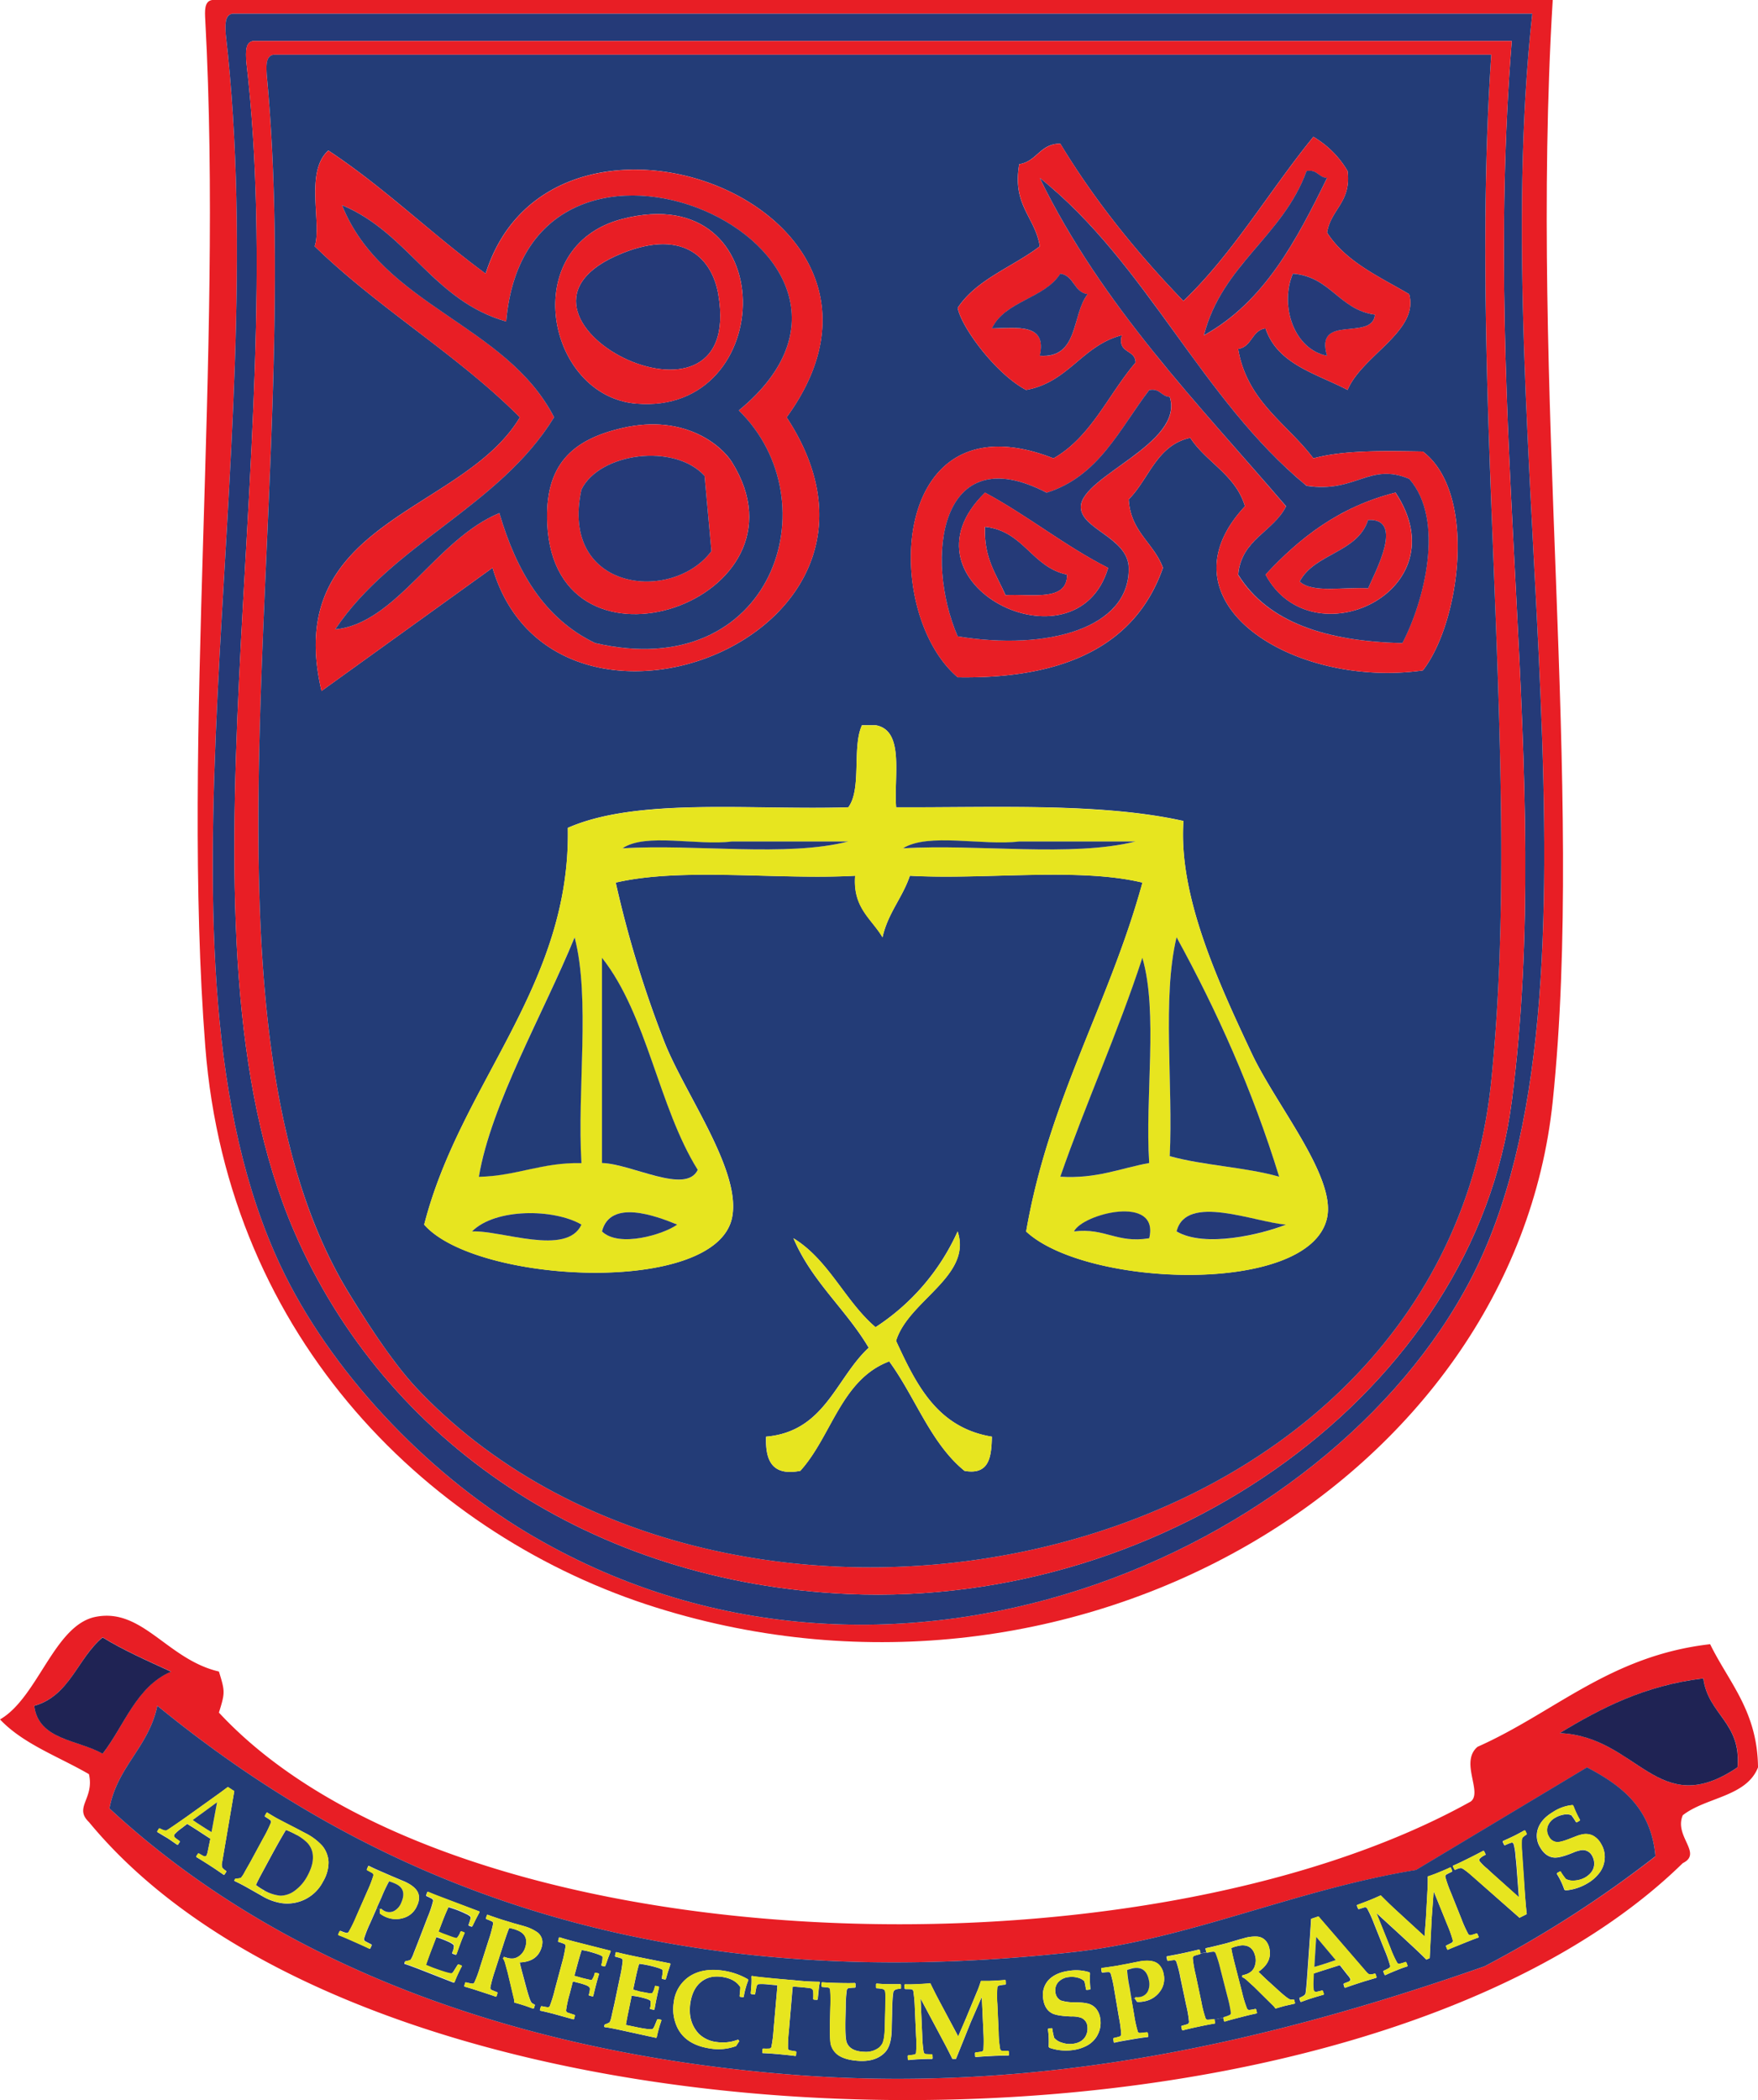 <svg id="Layer_1" data-name="Layer 1" xmlns="http://www.w3.org/2000/svg" viewBox="0 0 722.81 863.37"><defs><style>.cls-1{fill:#e81e25;}.cls-2{fill:#1f2354;}.cls-3{fill:#233c77;}.cls-4{fill:#e7e51f;}.cls-5{fill:#253a78;}</style></defs><title>mordenate_logo_EPS_wapen_kleur</title><path class="cls-1" d="M718.72,679.77c7.69,15.75,19.43,27.45,19.69,50.63-4.76,12.15-21.49,12.26-30.94,19.69-3.71,8.7,8.33,15.6,0,19.69C569.73,904.54,173.47,900,52.16,752.89c-6.34-6.07,2.32-9.6,0-19.69-12.45-7.24-27-12.37-36.56-22.5,15.6-9,22.31-38.89,39.38-42.19,19.24-3.75,29.4,17.55,50.62,22.5,2.55,8.25,2.55,8.66,0,16.88,97.05,104.51,378.23,112.58,514.69,36.56,5-3.79-4.61-16.27,2.81-22.5C654.89,707.82,677.51,684.49,718.72,679.77ZM730,730.39c1.65-18.49-12.11-21.6-14.06-36.56-24.26,2.93-42.11,12.26-59.06,22.5C689.13,717.68,697.12,752.67,730,730.39ZM696.22,767c-1.69-19.87-14-29.14-28.12-36.56l-70.31,42.19C548,780.72,504.63,801,457.16,806.33,285,825.53,169,777.6,80.28,705.08c-3.56,17.1-16.42,24.83-19.69,42.19C130,811.65,228.93,848.55,344.66,857,445.91,864.3,538,843,625.91,812.22A464.64,464.64,0,0,0,696.22,767ZM85.91,691c-9.64-4.42-19.39-8.7-28.12-14.06C47.51,685.43,44.36,701,29.66,705.08c1.8,14.14,18,13.88,28.13,19.69C66.78,713.14,71.54,697.28,85.91,691Z" transform="translate(-15.59 -3.83)"/><path class="cls-2" d="M715.91,693.83c2,15,15.71,18.08,14.06,36.56-32.85,22.28-40.84-12.71-73.12-14.06C673.79,706.09,691.64,696.75,715.91,693.83Z" transform="translate(-15.59 -3.83)"/><path class="cls-3" d="M668.09,730.39c14.14,7.43,26.44,16.69,28.13,36.56a464.64,464.64,0,0,1-70.31,45.26C538,843,445.91,864.3,344.66,857,228.93,848.55,130,811.65,60.59,747.27c3.26-17.36,16.12-25.09,19.69-42.19C169,777.6,285,825.53,457.16,806.33,504.63,801,548,780.72,597.78,772.58Zm7.24,38a10.29,10.29,0,0,0-1.46-6.56,8.17,8.17,0,0,0-3.41-3.37,6.73,6.73,0,0,0-4.16-.52,15.45,15.45,0,0,0-2.4.67l-2.44.94c-2.78,1.13-4.61,1.61-5.59,1.58a4,4,0,0,1-3.45-2.25,5,5,0,0,1-.56-4.09,6.66,6.66,0,0,1,3.23-3.71,10.27,10.27,0,0,1,3.64-1.27,5.13,5.13,0,0,1,2.93.3,26.3,26.3,0,0,1,1.91,2.85l.3.08,1.2-.71.11-.3a38.91,38.91,0,0,1-2.66-5.7l-.37-.41a17.41,17.41,0,0,0-8,2.81c-3.3,1.95-5.36,4.24-6.26,7a9,9,0,0,0,1,7.69c1.46,2.51,3.34,3.86,5.66,4.09,1.5.15,4.09-.49,7.76-2a13.86,13.86,0,0,1,3.75-1.09,4.35,4.35,0,0,1,4.09,2.29,6.68,6.68,0,0,1,.9,3.19c0,2.32-1.16,4.2-3.64,5.74a10.32,10.32,0,0,1-4.39,1.31,6.29,6.29,0,0,1-3.64-.64,25.6,25.6,0,0,1-1.91-2.66l-.23-.45-.3,0-1.2.68-.08.3a30.51,30.51,0,0,1,3.11,6.52l.49.3a20.84,20.84,0,0,0,8.85-2.81,16.52,16.52,0,0,0,4.95-4.24A10.57,10.57,0,0,0,675.33,768.38Zm-35,23.85,3-1.5c-.34-2.59-.71-7.28-1.2-13.91l-.53-7.73-.26-4a34.56,34.56,0,0,1-.11-4.54,2.6,2.6,0,0,1,.38-1.31,8.59,8.59,0,0,1,1.58-1.2l.11-.23-.64-1.39-.34-.11c-1.61.9-3,1.65-4.12,2.21-1.61.79-3.19,1.5-4.69,2.18l-.11.3.64,1.35.3.08a20.08,20.08,0,0,1,2.74-1.09.81.81,0,0,1,.82.56,23.15,23.15,0,0,1,.79,5c.23,1.95.34,3.23.38,3.75l1,13.16-11.06-9.9L627,772a19.1,19.1,0,0,1-3.11-3.11.73.73,0,0,1,0-.79,6.21,6.21,0,0,1,2.44-1.69l.08-.3-.64-1.31-.3-.11c-2.14,1.13-4.5,2.36-7.12,3.64q-3.15,1.57-5.29,2.48l-.08.34.64,1.27.3.11c1.31-.6,2.18-.86,2.63-.68s1.88,1.09,3.94,2.89Zm-16.76,7.88-.56-1.31-.3-.15a21.31,21.31,0,0,1-2.44.75,1,1,0,0,1-1-.49,49.91,49.91,0,0,1-2.81-6.23l-4.31-10.76a48.8,48.8,0,0,1-2.29-6.45,1,1,0,0,1,.41-1c.19-.11.94-.53,2.29-1.16l.15-.26-.56-1.39-.3-.11q-2.08,1-6.07,2.59c-.53.19-1.58.6-3.15,1.13,0,1.69,0,3.23-.07,4.65l-.68,12.38-.6,7.57-11.93-10.95-2.44-2.29c-1.57-1.54-2.77-2.74-3.64-3.6-1.24.56-2.66,1.2-4.31,1.88-2.18.86-4,1.54-5.4,2.06l-.15.23.56,1.39.3.11c1.39-.45,2.21-.71,2.44-.75a1,1,0,0,1,1,.49,49.91,49.91,0,0,1,2.81,6.23l4.31,10.76a50.82,50.82,0,0,1,2.29,6.45.93.93,0,0,1-.41,1,17.29,17.29,0,0,1-2.29,1.16l-.11.3.56,1.39.26.11c1.54-.71,3.11-1.39,4.65-2a46.08,46.08,0,0,1,4.42-1.61l.11-.26-.53-1.43-.3-.15a16.2,16.2,0,0,1-2.48.75.91.91,0,0,1-1-.45,44.47,44.47,0,0,1-2.81-6.22l-5.7-14.18,9.82,9,5.29,4.91c2.25,2.1,4.05,3.83,5.44,5.25l1.35-.6.49-9.64c.19-3.86.3-6.15.34-6.79l.82-11.1L610.61,795a49,49,0,0,1,2.29,6.41,1,1,0,0,1-.41,1.09c-.15.07-.94.49-2.29,1.13l-.11.26.56,1.39.22.11c1.28-.6,3.34-1.46,6.26-2.59s5-2,6.3-2.44Zm-42,16.54-.45-1.31-.26-.19a6.17,6.17,0,0,1-2.06.38c-.37,0-1-.45-1.69-1.31l-19.46-22.54-3,1c-.15,2.4-.26,4.16-.34,5.36l-1.09,15.45c-.41,6-.71,9.3-.9,9.9s-.94,1.13-2.36,1.69l-.15.3.41,1.35.3.11c2.21-.82,3.64-1.31,4.2-1.46.75-.26,2.4-.75,5-1.5l.15-.26-.45-1.35-.26-.15c-1.09.3-1.8.45-2.21.53-.67.11-1.09-.08-1.27-.64a17.45,17.45,0,0,1-.11-4l.11-2.85q3.21-1.07,4.84-1.57c2-.64,4-1.27,5.93-1.87l3.07,3.94a7.27,7.27,0,0,1,1.24,1.73c.15.52-.15.9-.9,1.2l-1.8.68-.11.3.41,1.31.26.15c2.18-.79,4.54-1.57,7.13-2.4.64-.23,2.51-.75,5.63-1.69Zm-33.56,10.65-.34-1.35-.3-.19a2.08,2.08,0,0,1-1.43,0c-.75-.26-2.47-1.61-5.17-4.09l-4.58-4.16c-1.09-1.05-2.17-2.06-3.19-3.08,3.94-2.74,5.4-6,4.43-9.9a7.25,7.25,0,0,0-1.05-2.36,5.13,5.13,0,0,0-3.86-2.21,15.53,15.53,0,0,0-5.59.71l-2,.54-2.77.81c-1.09.34-2.48.75-4.2,1.16-3,.75-5.18,1.27-6.6,1.54l-.15.26.38,1.46-2.44.41-.34-1.46-.26-.11c-1.35.34-3.53.86-6.56,1.5s-5.25,1-6.64,1.31l-.19.19.34,1.46.26.23a24.07,24.07,0,0,1,2.55-.37,1,1,0,0,1,.9.67,44.49,44.49,0,0,1,1.69,6.6l2.4,11.33a46.73,46.73,0,0,1,1.16,6.79,1.12,1.12,0,0,1-.56.94c-.22.08-1.05.34-2.47.71l-.19.26.34,1.43.23.19c1.42-.37,3.6-.9,6.6-1.54s5.21-1.05,6.64-1.27l.15-.26-.3-1.39,3.6-.75.38,1.46.26.15q2-.68,6.53-1.8c3-.79,5.14-1.27,6.6-1.57l.11-.26-.34-1.42-.3-.19a15.75,15.75,0,0,1-2.55.45,1,1,0,0,1-.9-.6,47.37,47.37,0,0,1-2-6.53l-2.85-11.1c-.86-3.37-1.42-5.78-1.61-7.2a10.35,10.35,0,0,1,2-.71c.56-.14,1.09-.25,1.56-.33a7.08,7.08,0,0,1,2.3,0c2,.41,3.34,1.76,3.94,4.16a6.51,6.51,0,0,1,0,3.79,5.18,5.18,0,0,1-1.46,2.59,6.89,6.89,0,0,1-3.11,1.5l-.71.23,0,.71a6.34,6.34,0,0,1,1.58,1l3.3,3,7.54,7.46a6.37,6.37,0,0,1,1.24,1.46c1.58-.49,2.7-.79,3.41-1,.49-.11,1.73-.41,3.68-.83a6.17,6.17,0,0,1,.82-.19Zm-55.84-4.35a8.63,8.63,0,0,0,1.84-7.5,7.41,7.41,0,0,0-1.57-3.56c-1.5-1.84-4.28-2.4-8.21-1.73-.34.08-1.65.3-3.94.79s-4,.71-5.21,1c-3,.45-5.14.79-6.56.94l-.19.3.22,1.39.26.22a17.06,17.06,0,0,1,2.59-.22.92.92,0,0,1,.86.67,49.38,49.38,0,0,1,1.46,6.67l1.95,11.44a52.48,52.48,0,0,1,.9,6.75,1,1,0,0,1-.6.94,23.34,23.34,0,0,1-2.47.64l-.19.3.22,1.5.26.11c1.31-.34,3.53-.75,6.64-1.27,2.77-.49,5.14-.86,7.13-1.05l.19-.3-.26-1.43-.26-.22c-1.87.22-2.89.3-3,.3a.85.85,0,0,1-.86-.67,48,48,0,0,1-1.46-6.68l-1.16-6.67,1.28-.23a9.46,9.46,0,0,1,1.05,1.42,9,9,0,0,0,2.66-.15A10.24,10.24,0,0,0,492.22,822.94Zm-25.46,17.7A10.39,10.39,0,0,0,468,834a8.3,8.3,0,0,0-1.8-4.46,6.54,6.54,0,0,0-3.64-2.1,15.92,15.92,0,0,0-2.44-.34c-1.42-.08-2.29-.11-2.62-.11a18.34,18.34,0,0,1-5.74-.75,4.25,4.25,0,0,1-2.25-3.49,5,5,0,0,1,1.13-4,6.72,6.72,0,0,1,4.42-2.14,9.47,9.47,0,0,1,3.83.3,5.63,5.63,0,0,1,2.55,1.42,24.63,24.63,0,0,1,.64,3.38l.26.19,1.39-.15.19-.23a41.55,41.55,0,0,1-.15-6.34l-.23-.52a18.15,18.15,0,0,0-8.44-.6c-3.79.49-6.6,1.84-8.51,3.9a9.17,9.17,0,0,0-2.1,7.5c.38,2.89,1.54,4.88,3.56,6,1.35.75,4,1.2,7.95,1.35a11.85,11.85,0,0,1,3.83.45,4.13,4.13,0,0,1,2.85,3.71,6.47,6.47,0,0,1-.45,3.34c-.86,2.1-2.74,3.41-5.59,3.75a9.9,9.9,0,0,1-4.54-.52,6.23,6.23,0,0,1-3.11-2c-.34-1.35-.56-2.44-.68-3.22l-.07-.53-.22-.19-1.39.19-.19.23a33.62,33.62,0,0,1,.3,7.2l.3.45a20.72,20.72,0,0,0,9.26,1,16.93,16.93,0,0,0,6.19-1.87A10.78,10.78,0,0,0,466.76,840.64Zm-36.3,8-.07-1.46-.23-.23c-1.5,0-2.32,0-2.55,0a1,1,0,0,1-.79-.82,43.55,43.55,0,0,1-.6-6.79l-.52-11.62a44.61,44.61,0,0,1,0-6.83.84.84,0,0,1,.71-.79,11.43,11.43,0,0,1,2.55-.34l.22-.26-.07-1.5-.23-.19c-1.54.15-3.71.3-6.6.41-.56,0-1.69,0-3.34,0-.52,1.58-1,3.08-1.61,4.39L412.57,834l-3,7-7.65-14.29-1.54-2.93c-1-2-1.76-3.52-2.29-4.61-1.31.15-2.89.26-4.65.34-2.32.11-4.27.19-5.77.11l-.23.22.08,1.5.22.23c1.5,0,2.36,0,2.59.08a1,1,0,0,1,.79.79,57.1,57.1,0,0,1,.6,6.79l.52,11.59a48.11,48.11,0,0,1,0,6.82.92.92,0,0,1-.68.86c-.22,0-1.09.19-2.59.34l-.19.23.07,1.5.23.19c1.69-.19,3.38-.3,5.06-.37,1.43-.08,3-.11,4.69-.11l.22-.19-.07-1.5-.22-.19q-2.25-.06-2.59-.11a1.07,1.07,0,0,1-.79-.75,51.24,51.24,0,0,1-.6-6.83l-.68-15.23,6.26,11.74,3.38,6.34c1.46,2.74,2.59,5,3.41,6.71l1.5,0,3.6-8.92c1.46-3.67,2.32-5.77,2.55-6.34l4.46-10.24.68,14.81a57.82,57.82,0,0,1,0,6.83,1,1,0,0,1-.71.86,21.73,21.73,0,0,1-2.59.34l-.19.26.08,1.46.19.19q2.08-.22,6.75-.45c3.07-.15,5.32-.19,6.79-.19ZM386,821.25l0-1.5-.23-.23c-2.89,0-4.8,0-5.81,0q-2-.06-3.94-.23l-.22.23,0,1.46.23.26a11.79,11.79,0,0,1,2.66.34,1.36,1.36,0,0,1,.79.71,11.61,11.61,0,0,1,.19,2.59c0,1.39,0,4-.15,7.91l-.11,4.5a28.63,28.63,0,0,1-.26,3.64,11.74,11.74,0,0,1-.67,2.85,6.29,6.29,0,0,1-1.46,1.84,8.85,8.85,0,0,1-6,1.73c-3.9-.11-6.34-1.39-7.28-3.86-.49-1.27-.64-4.65-.52-10.2l.11-4.5a46.82,46.82,0,0,1,.45-6.83,1,1,0,0,1,.75-.79,21.08,21.08,0,0,1,2.59-.19l.23-.19,0-1.5-.22-.23q-2,.11-6.75,0c-3.07-.07-5.36-.19-6.75-.3l-.23.23,0,1.46.22.23c1.5.11,2.32.26,2.55.26a1,1,0,0,1,.75.86,53.76,53.76,0,0,1,.11,6.79l-.15,5.7c-.11,5.4,0,8.7.3,10a7.77,7.77,0,0,0,3.45,4.69c2.14,1.31,5.14,2,9,2.14q6.3.11,9.79-3.49c1.76-1.8,2.7-4.91,2.81-9.26l.15-6.75c0-2.4.11-4.24.19-5.51a30,30,0,0,1,.34-3.34c.23-.86,1.24-1.35,3-1.31Zm-33.34-2.48-.19-.23A93.92,93.92,0,0,1,343,818l-8.85-.75c-5.4-.52-8.55-.86-9.41-1.09l-.19.19a31.78,31.78,0,0,1,0,3.3l-.3,3.75.23.22,1.39.19.22-.26c.11-.79.26-1.61.41-2.36a5.37,5.37,0,0,1,.45-1.39,2.25,2.25,0,0,1,.53-.26,24.58,24.58,0,0,1,4.57.19l3.15.26c0,.45-.15,2.48-.49,6.07l-1.09,12.45a53.87,53.87,0,0,1-.86,6.75.88.88,0,0,1-.82.75,25.71,25.71,0,0,1-2.59,0l-.23.19-.15,1.46.19.23q2.08.06,6.75.45c3.07.3,5.29.52,6.75.75l.22-.23.11-1.46-.19-.23c-1.46-.23-2.32-.37-2.55-.45a.89.89,0,0,1-.68-.86,56.86,56.86,0,0,1,.34-6.83L341,826.58q.45-5.34.56-6.07l3,.23c2.44.22,3.79.38,4.09.45a1.49,1.49,0,0,1,1.31,1.16,24,24,0,0,1,0,3.3l.23.23,1.39.11.23-.23.38-3.64A23.84,23.84,0,0,1,352.68,818.78Zm-29.4-.94-.22-.34A28.37,28.37,0,0,0,312.93,814c-5.59-.83-10.24,0-13.87,2.36A14.74,14.74,0,0,0,292.61,827a17.43,17.43,0,0,0,.71,8.48c1.95,5.85,6.71,9.38,14.29,10.5a21,21,0,0,0,10.61-1l1.35-2.06-.49-.6a17.56,17.56,0,0,1-8.81,1A12.57,12.57,0,0,1,303,840c-3.15-3.34-4.31-7.58-3.56-12.75.6-3.79,2-6.71,4.39-8.62s5.25-2.62,8.78-2.06,5.89,1.88,7.39,4.2c0,.71-.11,1.91-.3,3.68l.15.26,1.31.23.22-.19A34.72,34.72,0,0,1,323.28,817.84Zm-32-6.6-.23-.26c-7.57-1.5-12.68-2.51-15.37-3.08-3-.64-5.25-1.16-6.68-1.54l-.26.19-.3,1.43.15.26c1.46.38,2.29.64,2.47.71a1,1,0,0,1,.56,1,52.1,52.1,0,0,1-1.12,6.71l-2.29,10.91-1.09,4.8a12.66,12.66,0,0,1-.82,2.81,6.55,6.55,0,0,1-2,.9l-.15.23-.15.6.19.3c1.09.11,2.93.45,5.55,1l15.6,3.41.26-.19a53.22,53.22,0,0,1,1.95-7l-.19-.26-1.31-.26-.26.19-1.05,2.55a4,4,0,0,1-.71,1.2c-.07.11-.19.15-.37.19-1,.15-3.6-.19-7.8-1.12l-2.93-.6c.3-1.8.64-3.64,1.05-5.51l1.35-6.52c.94.15,1.91.26,3,.49s1.91.45,2.77.71c1.13.34,1.8.68,2,1.05a7.3,7.3,0,0,1-.26,3l.15.26,1.46.3.26-.15c.3-1.73.6-3.34.9-4.76s.6-2.81,1-4.39l-.19-.26-1.31-.3-.26.19a6.87,6.87,0,0,1-1.05,2.78c-.23.19-1,.15-2.32-.11l-2.81-.52c-.71-.23-1.61-.45-2.74-.75l.94-4.46c.56-2.62,1.09-4.73,1.54-6.19,1.31.15,2.59.38,3.82.64,1.05.23,2.25.53,3.6.94s2.1.75,2.21,1,0,1.43-.34,3.41l.15.23,1.27.26.26-.19.56-1.95c.15-.52.34-1.16.6-1.91ZM266.69,806l-.19-.22c-7.61-1.91-12.41-3.15-14.32-3.64-3-.79-5.21-1.42-6.53-1.87l-.26.15-.37,1.5.15.23a23.62,23.62,0,0,1,2.44.86.93.93,0,0,1,.49,1,50.78,50.78,0,0,1-1.43,6.71l-3,11.18a51.4,51.4,0,0,1-2,6.52.85.85,0,0,1-.9.6,22.46,22.46,0,0,1-2.55-.45l-.26.19-.41,1.43.19.26c2.17.45,3.86.9,5.1,1.2l8.51,2.36.26-.15.38-1.42-.15-.26-3-1a1,1,0,0,1-.49-1,45.71,45.71,0,0,1,1.46-6.64l1.31-5.1c.79.15,1.65.41,2.63.64s1.61.45,2.44.75c1.2.41,1.84.9,1.95,1.5a7.9,7.9,0,0,1-.49,2.63l.15.26,1.43.38.26-.11c.41-1.73.79-3.3,1.16-4.69s.75-2.81,1.24-4.39l-.15-.26-1.35-.34-.26.15a7.37,7.37,0,0,1-1.12,2.7c-.15.23-.45.26-.82.11-2-.45-3.34-.75-4.05-1l-2.4-.67.79-2.89c1-3.71,1.72-6.26,2.25-7.69,1.28.23,2.21.41,2.78.56,3.64,1,5.55,1.73,5.77,2.21a9.72,9.72,0,0,1-.52,3.38l.15.3,1.24.3.26-.19.6-1.65c.3-.86.52-1.58.75-2.1Zm-28.5-1.35a8.2,8.2,0,0,0,.41-2.55,5.2,5.2,0,0,0-2.1-3.9,17.54,17.54,0,0,0-5.1-2.4c-.66-.21-1.55-.45-2.65-.76l-2.15-.59c-1-.34-2.44-.75-4.16-1.27-2.92-.94-5.06-1.69-6.37-2.18l-.26.08-.49,1.46.15.23a19.31,19.31,0,0,1,2.4,1,.88.88,0,0,1,.45,1,54.52,54.52,0,0,1-1.8,6.56L213,812.37a44.77,44.77,0,0,1-2.36,6.41.86.86,0,0,1-.94.52,22.47,22.47,0,0,1-2.51-.52l-.3.08-.45,1.46.15.23c1.31.34,3.49,1,6.49,2s5,1.61,6.41,2.17l.22-.15.45-1.39-.11-.3c-1.42-.56-2.21-.9-2.4-1a1,1,0,0,1-.45-1,52.59,52.59,0,0,1,1.8-6.6l3.52-10.91c1.05-3.3,1.88-5.62,2.44-6.94.68.15,1.35.26,2.06.49.4.13.78.26,1.13.4a7.35,7.35,0,0,1,2.36,1.36c1.46,1.39,1.84,3.26,1.09,5.63a6.81,6.81,0,0,1-2,3.23,5.79,5.79,0,0,1-2.62,1.39,6.83,6.83,0,0,1-3.41-.41,2.91,2.91,0,0,1-.71-.23l-.45.64a6,6,0,0,1,.82,1.72l1.16,4.24,2.44,10.31a6.58,6.58,0,0,1,.26,1.91c1.57.41,2.7.75,3.41,1,.49.11,1.65.52,3.53,1.2a7.34,7.34,0,0,1,.79.3l.3-.15.41-1.31-.15-.3a2.79,2.79,0,0,1-1.24-.75c-.49-.6-1.2-2.66-2.17-6.23l-1.61-6c-.41-1.46-.75-2.89-1.09-4.28C234,810.42,237,808.47,238.19,804.6Zm-25.39-14.78-.15-.22-14.74-5.51c-2.89-1.09-5-1.91-6.34-2.51l-.3,0-.53,1.43.15.26c1.35.64,2.14,1,2.29,1.13a.91.91,0,0,1,.41,1.05,42.86,42.86,0,0,1-2.17,6.45l-4,10.39-1.8,4.57a11.15,11.15,0,0,1-1.28,2.66,7.9,7.9,0,0,1-2.1.56l-.22.23-.19.6.11.3c1.05.26,2.81.94,5.33,1.88l14.85,5.81.3-.15a51.8,51.8,0,0,1,3-6.56l-.15-.3-1.24-.49-.3.15-1.46,2.33a5.05,5.05,0,0,1-.86,1.13,1.35,1.35,0,0,1-.41.08c-1,0-3.53-.83-7.54-2.29l-2.78-1.12c.56-1.65,1.2-3.45,1.88-5.25l2.4-6.26c.9.26,1.84.6,2.85,1s1.8.75,2.63,1.13c1.05.56,1.65,1,1.76,1.35a7.1,7.1,0,0,1-.75,3l.11.3,1.39.49.26-.11c.6-1.65,1.13-3.19,1.65-4.57s1-2.66,1.69-4.16l-.11-.3-1.28-.49-.26.11a7.7,7.7,0,0,1-1.5,2.63c-.22.15-1,0-2.25-.49l-2.7-1a19.72,19.72,0,0,1-2.59-1.09l1.61-4.24c1-2.55,1.84-4.54,2.51-5.89,1.28.41,2.47.79,3.67,1.24,1,.41,2.14.86,3.41,1.5a5.66,5.66,0,0,1,2,1.27c.11.34-.19,1.46-.86,3.3l.11.3,1.2.45.26-.15.9-1.84q.34-.73.9-1.8Zm-25.69-2.7a7,7,0,0,0,.71-3.86c-.26-2.32-2.25-4.31-5.93-6-.3-.11-1.54-.64-3.68-1.54s-3.75-1.61-4.87-2.1c-2.74-1.16-4.72-2.1-6-2.74l-.34,0-.56,1.35.11.3c1.31.68,2.06,1.13,2.25,1.24a1,1,0,0,1,.34,1,48.85,48.85,0,0,1-2.47,6.38L162,791.89a51.77,51.77,0,0,1-3,6.11,1,1,0,0,1-1,.45,13.68,13.68,0,0,1-2.4-.86l-.34.15-.6,1.35.15.3c1.28.41,3.34,1.31,6.22,2.59,2.55,1.16,4.76,2.14,6.56,3l.26-.11.6-1.35-.11-.3c-1.69-.86-2.59-1.35-2.66-1.39a1,1,0,0,1-.37-1.09,49.22,49.22,0,0,1,2.51-6.34l2.72-6.19,1.17.52a9.85,9.85,0,0,1,.08,1.73,10.59,10.59,0,0,0,2.32,1.39,10.44,10.44,0,0,0,7.39.45A8.56,8.56,0,0,0,187.12,787.13Zm-38.59-10a15.39,15.39,0,0,0,2.14-7.95,11.36,11.36,0,0,0-2.47-6.45,23.48,23.48,0,0,0-7.09-5.33l-2.49-1.31-1.15-.6c-2.44-1.24-5.18-2.66-8.18-4.24-1.24-.71-2.51-1.46-3.82-2.29l-.3.11-.71,1.27.08.3a23.33,23.33,0,0,1,2.17,1.43,1,1,0,0,1,.26,1.09,53.29,53.29,0,0,1-3,6.11l-5.33,9.83-2.4,4.24a11.87,11.87,0,0,1-1.61,2.48,7.26,7.26,0,0,1-2.17.3l-.22.19-.3.52.11.3c1.27.56,2.81,1.35,4.65,2.36l6.25,3.54.5.29a22.12,22.12,0,0,0,8.06,2.89,16.53,16.53,0,0,0,17-9.08Zm-41.62-7.65,5-29.33-2.62-1.69c-1.95,1.43-3.37,2.51-4.35,3.19l-12.56,9c-4.91,3.45-7.69,5.33-8.25,5.63s-1.5-.07-2.81-.79l-.34,0-.75,1.2.08.3c2,1.2,3.3,2,3.83,2.29s2.1,1.39,4.31,2.93l.3,0,.79-1.2-.08-.3c-.9-.64-1.5-1.09-1.8-1.31-.52-.49-.64-.94-.34-1.43a18.36,18.36,0,0,1,3-2.62l2.25-1.72c1.91,1.16,3.38,2.1,4.31,2.7,1.8,1.2,3.52,2.29,5.21,3.41l-1,4.84a7.8,7.8,0,0,1-.6,2.06c-.3.45-.79.49-1.5.08l-1.65-.94-.34.07L96.26,767l.08.3c2,1.2,4.12,2.51,6.37,4,.56.34,2.21,1.46,4.88,3.3l.3-.11.75-1.16,0-.3a6.2,6.2,0,0,1-1.61-1.35A3.4,3.4,0,0,1,106.91,769.47Z" transform="translate(-15.59 -3.83)"/><path class="cls-4" d="M673.87,761.82a10.29,10.29,0,0,1,1.46,6.56,10.57,10.57,0,0,1-2.21,5.51,16.52,16.52,0,0,1-4.95,4.24,20.84,20.84,0,0,1-8.85,2.81l-.49-.3a30.51,30.51,0,0,0-3.11-6.52l.08-.3,1.2-.68.3,0,.23.45a25.6,25.6,0,0,0,1.91,2.66,6.29,6.29,0,0,0,3.64.64,10.32,10.32,0,0,0,4.39-1.31c2.47-1.54,3.67-3.41,3.64-5.74a6.68,6.68,0,0,0-.9-3.19,4.35,4.35,0,0,0-4.09-2.29,13.86,13.86,0,0,0-3.75,1.09c-3.68,1.46-6.26,2.1-7.76,2-2.32-.23-4.2-1.58-5.66-4.09a9,9,0,0,1-1-7.69c.9-2.74,3-5,6.26-7a17.41,17.41,0,0,1,8-2.81l.38.41a38.91,38.91,0,0,0,2.66,5.7l-.11.3-1.2.71-.3-.08a26.3,26.3,0,0,0-1.91-2.85,5.13,5.13,0,0,0-2.93-.3,10.27,10.27,0,0,0-3.64,1.27,6.66,6.66,0,0,0-3.23,3.71,5,5,0,0,0,.56,4.09,4,4,0,0,0,3.45,2.25c1,0,2.81-.45,5.59-1.58l2.44-.94a15.45,15.45,0,0,1,2.4-.67,6.73,6.73,0,0,1,4.16.52A8.17,8.17,0,0,1,673.87,761.82Z" transform="translate(-15.59 -3.83)"/><path class="cls-1" d="M654,3.83c-9.71,160.31,13.27,325,0,452.81-16.09,154.8-195.52,262.2-368.44,208.12C193.27,635.93,109.38,554.85,100,434.14c-9.86-126.64,7.39-284.77,0-421.87-.22-4-.45-7.95,2.81-8.44Zm-8.44,5.62H111.22c-3.26.49-3,4.42-2.81,8.44,20.29,176.17-36.79,379.95,22.5,506.25,20.25,43.09,59.51,84.71,101.25,109.69,148.31,88.73,329.55,8.51,388.13-104.06C682.46,410.33,626.24,183.83,645.59,9.45Z" transform="translate(-15.59 -3.83)"/><path class="cls-5" d="M111.22,9.45H645.59c-19.35,174.37,36.86,400.87-25.31,520.31C561.71,642.34,380.47,722.55,232.16,633.83c-41.74-25-81-66.6-101.25-109.69-59.29-126.3-2.21-330.07-22.5-506.25C108.18,13.88,108,9.94,111.22,9.45ZM637.16,456.64c17.4-134.48-12.71-277.84,0-435.94H119.66c-3.26.49-3,4.43-2.81,8.44,18.75,159.52-33.26,358.39,19.69,480.94C173.92,596.59,259,654.53,364.34,659.14,495.78,664.92,621.74,575.82,637.16,456.64Z" transform="translate(-15.59 -3.83)"/><path class="cls-4" d="M643.34,790.73l-3,1.5-19.91-17.48c-2.06-1.8-3.37-2.77-3.94-2.89s-1.31.08-2.62.68l-.3-.11-.64-1.27.08-.34q2.14-.9,5.29-2.48c2.63-1.27,5-2.51,7.13-3.64l.3.11.64,1.31-.08.3a6.21,6.21,0,0,0-2.44,1.69.73.73,0,0,0,0,.79A19.1,19.1,0,0,0,627,772l2.1,1.88,11.06,9.9-1-13.16c0-.52-.15-1.8-.37-3.75a23.15,23.15,0,0,0-.79-5,.81.81,0,0,0-.82-.56,20.08,20.08,0,0,0-2.74,1.09l-.3-.08-.64-1.35.11-.3c1.5-.68,3.07-1.39,4.69-2.18,1.13-.56,2.51-1.31,4.13-2.21l.34.11.64,1.39-.11.23a8.59,8.59,0,0,0-1.58,1.2,2.6,2.6,0,0,0-.37,1.31,34.56,34.56,0,0,0,.11,4.54l.26,4,.53,7.73C642.63,783.45,643,788.14,643.34,790.73Z" transform="translate(-15.59 -3.83)"/><path class="cls-1" d="M637.16,20.7c-12.71,158.1,17.4,301.46,0,435.94-15.41,119.18-141.37,208.28-272.81,202.5C259,654.53,173.92,596.59,136.53,510.08c-52.95-122.55-.94-321.41-19.69-480.94-.23-4-.45-7.95,2.81-8.44Zm-8.44,427.5c12.9-126.56-9.56-280.12,0-421.87H128.09c-3.26.49-3,4.43-2.81,8.44C141.41,205.43,90,422.52,159,535.39c7.8,12.75,18.34,29,28.13,39.38C315,709.8,607.83,653.29,628.72,448.2Z" transform="translate(-15.59 -3.83)"/><path class="cls-3" d="M628.72,26.33c-9.56,141.75,12.9,295.31,0,421.87C607.83,653.29,315,709.8,187.16,574.77c-9.79-10.35-20.32-26.62-28.12-39.37C90,422.52,141.41,205.43,125.28,34.77c-.23-4-.45-7.95,2.81-8.44ZM600.59,279.45c15.26-19.43,22.58-72.86,0-90-16.16-.26-32.48-.6-45,2.81-10.87-14.44-27.26-23.36-30.94-45,5.74-.83,5.51-7.61,11.25-8.44,4.91,14.78,20.81,18.56,33.75,25.31,6-14.25,29.51-24.15,25.31-39.38-12.41-7.27-26.06-13.31-33.75-25.31,1.58-9.71,10.05-12.45,8.44-25.31a39.48,39.48,0,0,0-14.06-14.06c-18.11,22.2-32.85,47.77-53.44,67.5C483.29,108,466,86.82,451.53,62.89c-8.4,0-9.56,7.31-16.87,8.44-3,17,6.53,21.64,8.44,33.75-11.14,8.55-25.91,13.46-33.75,25.31,1.46,8,15.79,27.3,28.13,33.75,17.51-3.15,23-18.3,39.38-22.5-2,7.69,5.59,5.66,5.63,11.25-11.25,13.13-18.22,30.53-33.75,39.38-67.5-26.47-71,63.15-39.37,90,43.84.71,73.2-13.05,84.38-45C490,227,480.41,222.49,479.66,209.14c8.44-8.47,11.48-22.31,25.31-25.31,6.68,10.2,18.6,15.15,22.5,28.13C490.83,251.22,547.19,287,600.59,279.45Zm-39.37,225c3.68-16.95-20.89-46.16-30.94-67.5-14.14-30.07-30.22-65-28.12-95.62-33.71-7.54-77-5.48-118.12-5.62-1-13.05,3.53-31.65-8.44-33.75H370c-4.16,9,0,26.21-5.62,33.75-40,1.24-86.66-4.16-115.31,8.44,1.2,65.21-44.21,104.93-59.06,163.13,21.26,24.3,119.81,29.32,126.56-2.81,4.09-19.43-19.95-51.6-28.12-73.12a451.12,451.12,0,0,1-19.69-64.69c27.38-6.37,66.45-1.05,98.44-2.81-1,13.24,6.75,17.63,11.25,25.31,2.21-10,8.18-16.2,11.25-25.31,31.09,1.72,69.19-3.56,95.63,2.81-13.72,50-38.44,89.06-47.81,143.44C462.22,533.14,554.32,536.44,561.22,504.45ZM412.16,608.52c10.24,1.8,11.06-5.81,11.25-14.06C400.87,590.74,392.32,573,384,555.08c5-16.57,31.46-26.59,25.31-45a91.78,91.78,0,0,1-33.75,39.37c-12.64-10.8-19.2-27.67-33.75-36.56,7.54,17.78,21.53,29.1,30.94,45-13.61,12.64-18,34.46-42.19,36.56-.37,9.75,2.44,16.31,14.06,14.06,12.94-14.29,16.8-37.57,36.56-45C391.91,578.14,398.21,597.19,412.16,608.52ZM339,175.39c63.45-87.07-96.41-146.1-123.75-59.06C193.08,100.09,173.77,81,150.59,65.7c-9.86,8.74-2.51,30.34-5.62,39.37,26.1,25.46,58.65,44.48,84.38,70.31-23.47,39.38-98.18,42.38-81.56,112.5l70.31-50.62C243.56,323.74,398.32,265.69,339,175.39Z" transform="translate(-15.59 -3.83)"/><path class="cls-4" d="M623,798.79l.56,1.31-.15.3c-1.35.45-3.49,1.24-6.3,2.44s-5,2-6.26,2.59l-.22-.11-.56-1.39.11-.26c1.35-.64,2.14-1.05,2.29-1.12a1,1,0,0,0,.41-1.09,49,49,0,0,0-2.29-6.41l-5.51-13.76-.82,11.1-2.4-.15.68-12.37c.07-1.43.11-3,.07-4.65,1.58-.52,2.63-.94,3.15-1.12q4-1.63,6.07-2.59l.3.11.56,1.39-.15.26c-1.35.64-2.1,1-2.29,1.16a1,1,0,0,0-.41,1,48.8,48.8,0,0,0,2.29,6.45l4.31,10.76a49.91,49.91,0,0,0,2.81,6.23,1,1,0,0,0,1,.49,21.31,21.31,0,0,0,2.44-.75Z" transform="translate(-15.59 -3.83)"/><path class="cls-4" d="M601.87,792.23l2.4.15c0,.64-.15,2.92-.34,6.79l-.49,9.64-1.35.6c-1.39-1.42-3.19-3.15-5.44-5.25l-5.29-4.91-9.82-9,5.7,14.18a44.47,44.47,0,0,0,2.81,6.22.91.91,0,0,0,1,.45,16.2,16.2,0,0,0,2.48-.75l.3.15.53,1.43-.11.26a46.08,46.08,0,0,0-4.42,1.61c-1.54.6-3.11,1.27-4.65,2l-.26-.11-.56-1.39.11-.3a17.29,17.29,0,0,0,2.29-1.16.93.93,0,0,0,.41-1,50.82,50.82,0,0,0-2.29-6.45l-4.31-10.76a49.91,49.91,0,0,0-2.81-6.23,1,1,0,0,0-1-.49c-.23,0-1.05.3-2.44.75l-.3-.11-.56-1.39.15-.23c1.43-.52,3.23-1.2,5.4-2.06,1.65-.67,3.07-1.31,4.31-1.87.86.86,2.06,2.06,3.64,3.6l2.44,2.29,11.93,10.95Z" transform="translate(-15.59 -3.83)"/><path class="cls-1" d="M600.59,189.45c22.58,17.14,15.26,70.57,0,90-53.4,7.54-109.76-28.24-73.12-67.5-3.9-13-15.82-17.93-22.5-28.12-13.84,3-16.87,16.84-25.31,25.31.75,13.35,10.31,17.81,14.06,28.13-11.17,31.95-40.54,45.71-84.37,45-31.65-26.85-28.12-116.47,39.38-90,15.53-8.85,22.5-26.25,33.75-39.37,0-5.59-7.65-3.56-5.62-11.25-16.39,4.2-21.86,19.35-39.37,22.5-12.34-6.45-26.66-25.76-28.12-33.75,7.84-11.85,22.61-16.76,33.75-25.31-1.91-12.11-11.4-16.72-8.44-33.75,7.31-1.12,8.48-8.4,16.88-8.44C466,86.82,483.29,108,502.16,127.58c20.59-19.72,35.33-45.3,53.44-67.5a39.48,39.48,0,0,1,14.06,14.06c1.61,12.86-6.86,15.6-8.44,25.31,7.69,12,21.34,18,33.75,25.31,4.2,15.23-19.35,25.13-25.31,39.38-12.94-6.75-28.84-10.54-33.75-25.31-5.74.82-5.51,7.61-11.25,8.44,3.68,21.64,20.06,30.56,30.94,45C568.12,188.85,584.43,189.19,600.59,189.45Zm-8.44,78.75c8.93-17,17.66-50.66,2.81-67.5-16.39-6.9-22,6-42.19,2.81C509.54,168,487,111.87,443.09,77c25.84,52.91,65,92.55,101.25,135-5.29,10.65-18.37,13.46-19.69,28.13C536.88,259.77,561,267.53,592.16,268.2Zm-11.25-135c-14.81-2.06-18.15-15.6-33.75-16.88-5.51,13.2.49,31.16,14.06,33.75C555.86,132.53,579.82,144.3,580.91,133.2ZM561.22,77c-3.6-.15-3.9-3.6-8.44-2.81-9.71,26.81-34.73,38.4-42.19,67.5C535.38,128,548.58,102.75,561.22,77ZM460,212c.6-12.6,42.6-25.87,36.56-45-3.6-.15-3.9-3.6-8.44-2.81-12.19,15.94-20.74,35.51-42.19,42.19-44.06-22.87-50.4,27.11-36.56,59.06,36.9,6,70.76-3.3,70.31-28.12C479.43,224.67,459.56,221.33,460,212Zm2.81-87.19c-5.74-.82-5.51-7.61-11.25-8.44-6.56,10.31-22.65,11.1-28.12,22.5,10.54-.22,22.76-2.14,19.69,11.25C459.26,151.24,456.14,133.13,462.78,124.77Z" transform="translate(-15.59 -3.83)"/><path class="cls-5" d="M595,200.7c14.85,16.84,6.11,50.55-2.81,67.5-31.2-.68-55.27-8.44-67.5-28.12,1.31-14.66,14.4-17.47,19.69-28.12C508,169.5,468.93,129.87,443.09,77c43.88,34.91,66.45,91,109.69,126.56C573,206.67,578.58,193.8,595,200.7Zm-59.06,39.38c19,35.51,80.4,6.86,53.44-33.75C566.13,212.18,549.89,225,535.91,240.08Z" transform="translate(-15.59 -3.83)"/><path class="cls-1" d="M589.34,206.33c27,40.61-34.46,69.26-53.44,33.75C549.89,225,566.13,212.18,589.34,206.33ZM578.09,245.7c2.85-6.79,15.08-28.8,0-28.12-4.27,13.54-22,13.65-28.12,25.31C555.29,247.88,568.57,245,578.09,245.7Z" transform="translate(-15.59 -3.83)"/><path class="cls-4" d="M581.17,815.33l.45,1.31-.15.26c-3.11.94-5,1.46-5.62,1.69-2.59.83-4.95,1.61-7.12,2.4l-.26-.15-.41-1.31.11-.3,1.8-.68c.75-.3,1-.67.9-1.2a7.27,7.27,0,0,0-1.24-1.73l-3.07-3.94c-2,.6-3.94,1.24-5.93,1.88q-1.63.51-4.84,1.57l-.11,2.85a17.45,17.45,0,0,0,.11,4c.19.56.6.75,1.27.64.41-.08,1.13-.23,2.21-.53l.26.15.45,1.35-.15.26c-2.62.75-4.28,1.24-5,1.5-.56.15-2,.64-4.2,1.46l-.3-.11-.41-1.35.15-.3q2.14-.84,2.36-1.69c.19-.6.49-3.94.9-9.9L554.39,798c.07-1.2.19-3,.34-5.36l3-1,19.46,22.54c.71.86,1.31,1.31,1.69,1.31a6.17,6.17,0,0,0,2.06-.37Zm-16.43-5.7-8-9.52L556,812.44c1.16-.34,2.63-.79,4.46-1.35S563.66,810,564.74,809.63Z" transform="translate(-15.59 -3.83)"/><path class="cls-5" d="M578.09,217.58c15.08-.68,2.85,21.34,0,28.13-9.52-.75-22.8,2.17-28.12-2.81C556.12,231.23,573.82,231.12,578.09,217.58Z" transform="translate(-15.59 -3.83)"/><path class="cls-5" d="M547.16,116.33c15.6,1.28,18.94,14.81,33.75,16.88-1.09,11.1-25-.68-19.69,16.88C547.64,147.49,541.64,129.53,547.16,116.33Z" transform="translate(-15.59 -3.83)"/><path class="cls-3" d="M556.76,800.1l8,9.52c-1.09.41-2.55.86-4.31,1.46s-3.3,1-4.46,1.35Z" transform="translate(-15.59 -3.83)"/><path class="cls-4" d="M530.28,437c10.05,21.34,34.61,50.55,30.94,67.5-6.9,32-99,28.69-123.75,5.63,9.38-54.37,34.09-93.41,47.81-143.44-26.44-6.37-64.54-1.09-95.62-2.81-3.07,9.11-9,15.34-11.25,25.31-4.5-7.69-12.3-12.07-11.25-25.31-32,1.76-71.06-3.56-98.44,2.81a451.12,451.12,0,0,0,19.69,64.69c8.18,21.52,32.21,53.7,28.13,73.13-6.75,32.14-105.3,27.11-126.56,2.81,14.85-58.2,60.26-97.91,59.06-163.12,28.65-12.6,75.3-7.2,115.31-8.44,5.63-7.54,1.46-24.79,5.63-33.75h5.63c12,2.1,7.43,20.7,8.44,33.75,41.1.15,84.41-1.91,118.13,5.63C500.06,372,516.14,406.88,530.28,437Zm11.25,50.63c-11-35.81-25.57-68.18-42.19-98.44-6,24.94-1.35,60.56-2.81,90C510.48,483,527.66,483.64,541.53,487.58Zm-42.19,22.5c11.63,6.82,34.88,1.2,45-2.81C531.56,506.37,503.21,494.29,499.34,510.08Zm-11.25,2.81c4.35-18.19-27.45-10-30.94-2.81C470,508.5,474.67,515.07,488.09,512.89Zm0-30.94c-1.84-27.19,3.75-61.87-2.81-84.37-10.16,31.09-23.1,59.36-33.75,90C466.53,488.52,476.17,484.09,488.09,482Zm-5.62-132.19H434.66c-15,1.84-37.42-3.71-47.81,2.81C417.82,350.7,456.22,356.33,482.47,349.77Zm-118.12,0H316.53c-14.1,1.84-35.55-3.68-45,2.81C301.57,350.7,339,356.29,364.34,349.77ZM263.09,482c12.23.3,34.46,13.09,39.38,2.81-16.2-25.95-20.74-63.64-39.37-87.19ZM294,507.27c-8.85-3.64-27.56-10.57-30.94,2.81C270.11,516.9,288.52,511.28,294,507.27Zm-81.56-19.69c15.64-.34,25.91-6,42.19-5.62-1.84-30,3.75-67.5-2.81-92.81C239,420.49,217.46,457.69,212.47,487.58Zm-2.81,22.5c11.85-.6,39,10.35,45-2.81C243.37,500.67,219.18,500.48,209.66,510.08Z" transform="translate(-15.59 -3.83)"/><path class="cls-5" d="M552.78,74.14c4.54-.79,4.84,2.66,8.44,2.81-12.64,25.8-25.84,51-50.62,64.69C518.06,112.54,543.07,101,552.78,74.14Z" transform="translate(-15.59 -3.83)"/><path class="cls-4" d="M547.72,825.94l.34,1.35-.15.26a6.17,6.17,0,0,0-.82.19c-2,.41-3.19.71-3.68.83-.71.23-1.84.52-3.41,1a6.37,6.37,0,0,0-1.24-1.46l-7.54-7.46-3.3-3a6.34,6.34,0,0,0-1.58-1l0-.71.71-.23a6.89,6.89,0,0,0,3.11-1.5,5.18,5.18,0,0,0,1.46-2.59,6.51,6.51,0,0,0,0-3.79c-.6-2.4-1.91-3.75-3.94-4.16a7.08,7.08,0,0,0-2.3,0l-.44-2.44,2-.54a15.53,15.53,0,0,1,5.59-.71,5.13,5.13,0,0,1,3.86,2.21,7.25,7.25,0,0,1,1.05,2.36c1,3.9-.49,7.16-4.43,9.9,1,1,2.1,2,3.19,3.08l4.58,4.16c2.7,2.48,4.42,3.83,5.17,4.09a2.08,2.08,0,0,0,1.43,0Z" transform="translate(-15.59 -3.83)"/><path class="cls-4" d="M532.08,829.88l.34,1.42-.11.26c-1.46.3-3.64.79-6.6,1.57s-5.21,1.35-6.53,1.8l-.26-.15-.37-1.46.15-.26a14.86,14.86,0,0,0,2.44-.86.91.91,0,0,0,.52-.94,49.44,49.44,0,0,0-1.42-6.67l-2.89-11.29a47.37,47.37,0,0,0-2-6.52,1.06,1.06,0,0,0-.9-.6,24.06,24.06,0,0,0-2.55.45l-.26-.15-.37-1.46.15-.26c1.42-.26,3.6-.79,6.6-1.54,1.72-.41,3.11-.83,4.2-1.16l2.77-.81.44,2.44c-.47.08-1,.19-1.56.33a10.35,10.35,0,0,0-2,.71c.19,1.42.75,3.83,1.61,7.2l2.85,11.1a47.37,47.37,0,0,0,2,6.53,1,1,0,0,0,.9.6,15.75,15.75,0,0,0,2.55-.45Z" transform="translate(-15.59 -3.83)"/><path class="cls-3" d="M499.34,389.14c16.61,30.26,31.16,62.63,42.19,98.44-13.87-3.94-31-4.57-45-8.44C498,449.7,493.34,414.08,499.34,389.14Z" transform="translate(-15.59 -3.83)"/><path class="cls-3" d="M521.66,831.27a.91.91,0,0,1-.52.94,14.86,14.86,0,0,1-2.44.86l-.15.26-3.6.75-.26-.22a16.39,16.39,0,0,1-2.55.3.89.89,0,0,1-.9-.64,45.91,45.91,0,0,1-1.69-6.6l-2.4-11.36a46.3,46.3,0,0,1-1.16-6.71,1.07,1.07,0,0,1,.56-.94,24.22,24.22,0,0,1,2.47-.71l.19-.3,2.44-.41.26.15a24.06,24.06,0,0,1,2.55-.45,1.06,1.06,0,0,1,.9.6,47.37,47.37,0,0,1,2,6.52l2.89,11.29A49.44,49.44,0,0,1,521.66,831.27Z" transform="translate(-15.59 -3.83)"/><path class="cls-4" d="M514.94,834.08l.3,1.39-.15.26c-1.42.22-3.64.64-6.64,1.27s-5.18,1.16-6.6,1.54l-.23-.19-.34-1.43.19-.26c1.42-.37,2.25-.64,2.47-.71a1.12,1.12,0,0,0,.56-.94,46.73,46.73,0,0,0-1.16-6.79L501,816.9a44.49,44.49,0,0,0-1.69-6.6,1,1,0,0,0-.9-.67,24.07,24.07,0,0,0-2.55.38l-.26-.23-.34-1.46.19-.19c1.39-.26,3.6-.64,6.64-1.31s5.21-1.16,6.56-1.5l.26.11.34,1.46-.19.3a24.22,24.22,0,0,0-2.47.71,1.07,1.07,0,0,0-.56.94,46.3,46.3,0,0,0,1.16,6.71l2.4,11.36a45.91,45.91,0,0,0,1.69,6.6.89.89,0,0,0,.9.64,16.39,16.39,0,0,0,2.55-.3Z" transform="translate(-15.59 -3.83)"/><path class="cls-5" d="M544.34,507.27c-10.12,4-33.37,9.64-45,2.81C503.21,494.29,531.56,506.37,544.34,507.27Z" transform="translate(-15.59 -3.83)"/><path class="cls-5" d="M496.53,167c6,19.13-36,32.4-36.56,45-.41,9.38,19.46,12.71,19.69,25.31.45,24.82-33.41,34.16-70.31,28.13-13.84-32-7.5-81.94,36.56-59.06,21.45-6.68,30-26.25,42.19-42.19C492.63,163.35,492.93,166.8,496.53,167Zm-25.31,70.31c-18-9.15-32.92-21.41-50.62-30.94C382.27,243.68,458.13,281.33,471.22,237.27Z" transform="translate(-15.59 -3.83)"/><path class="cls-4" d="M494.06,815.44a8.63,8.63,0,0,1-1.84,7.5,10.24,10.24,0,0,1-6.45,3.67,9,9,0,0,1-2.66.15,9.46,9.46,0,0,0-1.05-1.42l.38-.56a5.4,5.4,0,0,0,1.72,0,4.51,4.51,0,0,0,3.26-2.18,6.86,6.86,0,0,0,.56-4.57c-.71-4-2.85-5.7-6.49-5.1-.41.08-1.28.34-2.55.71a55.15,55.15,0,0,0,1,7.13l.82,4.76,1.16,6.67a48,48,0,0,0,1.46,6.68.85.85,0,0,0,.86.67c.11,0,1.13-.08,3-.3l.26.22.26,1.43-.19.3c-2,.19-4.35.56-7.12,1.05-3.11.52-5.33.94-6.64,1.27l-.26-.11-.22-1.5.19-.3A23.34,23.34,0,0,0,476,841a1,1,0,0,0,.6-.94,52.48,52.48,0,0,0-.9-6.75l-1.95-11.44a49.38,49.38,0,0,0-1.46-6.67.92.92,0,0,0-.86-.67,17.06,17.06,0,0,0-2.59.22l-.26-.22-.22-1.39.19-.3c1.43-.15,3.6-.49,6.56-.94,1.2-.26,2.93-.56,5.21-1s3.6-.71,3.94-.79c3.94-.67,6.71-.11,8.21,1.73A7.41,7.41,0,0,1,494.06,815.44Z" transform="translate(-15.59 -3.83)"/><path class="cls-5" d="M457.16,510.08c3.49-7.24,35.29-15.37,30.94,2.81C474.67,515.07,470,508.5,457.16,510.08Z" transform="translate(-15.59 -3.83)"/><path class="cls-3" d="M488,818.07a6.86,6.86,0,0,1-.56,4.57,4.51,4.51,0,0,1-3.26,2.18,5.4,5.4,0,0,1-1.72,0l-.37.56-1.28.23L480,820.8a55.15,55.15,0,0,1-1-7.12c1.27-.37,2.14-.64,2.55-.71C485.13,812.37,487.27,814.09,488,818.07Z" transform="translate(-15.59 -3.83)"/><path class="cls-3" d="M485.28,397.58c6.56,22.5,1,57.19,2.81,84.38-11.92,2.14-21.56,6.56-36.56,5.63C462.18,456.94,475.12,428.67,485.28,397.58Z" transform="translate(-15.59 -3.83)"/><path class="cls-5" d="M434.66,349.77h47.81c-26.25,6.56-64.65.94-95.62,2.81C397.23,346.05,419.62,351.6,434.66,349.77Z" transform="translate(-15.59 -3.83)"/><path class="cls-4" d="M468,834a10.39,10.39,0,0,1-1.27,6.64,10.78,10.78,0,0,1-4.24,4.16,16.93,16.93,0,0,1-6.19,1.88,20.72,20.72,0,0,1-9.26-1l-.3-.45a33.62,33.62,0,0,0-.3-7.2l.19-.23,1.39-.19.22.19.07.53c.11.79.34,1.88.68,3.22a6.23,6.23,0,0,0,3.11,2,9.9,9.9,0,0,0,4.54.52c2.85-.34,4.72-1.65,5.59-3.75a6.47,6.47,0,0,0,.45-3.34,4.13,4.13,0,0,0-2.85-3.71,11.85,11.85,0,0,0-3.83-.45c-4-.15-6.6-.6-7.95-1.35-2-1.12-3.19-3.11-3.56-6a9.17,9.17,0,0,1,2.1-7.5c1.91-2.06,4.72-3.41,8.51-3.9a18.15,18.15,0,0,1,8.44.6l.23.52a41.55,41.55,0,0,0,.15,6.34l-.19.23-1.39.15-.26-.19a24.63,24.63,0,0,0-.64-3.37,5.63,5.63,0,0,0-2.55-1.42,9.47,9.47,0,0,0-3.83-.3,6.72,6.72,0,0,0-4.42,2.14,5,5,0,0,0-1.12,4,4.25,4.25,0,0,0,2.25,3.49,18.34,18.34,0,0,0,5.74.75c.34,0,1.2,0,2.63.11a15.92,15.92,0,0,1,2.44.34,6.54,6.54,0,0,1,3.64,2.1A8.3,8.3,0,0,1,468,834Z" transform="translate(-15.59 -3.83)"/><path class="cls-5" d="M451.53,116.33c5.74.83,5.51,7.61,11.25,8.44-6.64,8.36-3.52,26.48-19.69,25.31,3.08-13.39-9.15-11.47-19.69-11.25C428.88,127.43,445,126.64,451.53,116.33Z" transform="translate(-15.59 -3.83)"/><path class="cls-5" d="M454.34,240.08c.08,11.29-14.66,7.8-25.31,8.44-3.71-8.47-9.07-15.3-8.44-28.12C436.64,222.15,439.68,236.93,454.34,240.08Z" transform="translate(-15.59 -3.83)"/><path class="cls-1" d="M420.59,206.33c17.7,9.53,32.59,21.79,50.63,30.94C458.13,281.33,382.27,243.68,420.59,206.33ZM429,248.52c10.65-.64,25.39,2.85,25.31-8.44-14.66-3.15-17.7-17.93-33.75-19.69C420,233.22,425.32,240,429,248.52Z" transform="translate(-15.59 -3.83)"/><path class="cls-4" d="M430.38,847.13l.07,1.46-.19.23c-1.46,0-3.71,0-6.79.19s-5.36.3-6.75.45l-.19-.19-.08-1.46.19-.26a21.73,21.73,0,0,0,2.59-.34,1,1,0,0,0,.71-.86,57.82,57.82,0,0,0,0-6.83l-.68-14.81-4.46,10.24-2.21-.94,4.73-11.44c.56-1.31,1.09-2.81,1.61-4.39,1.65,0,2.78,0,3.34,0,2.89-.11,5.06-.26,6.6-.41l.23.19.07,1.5-.22.26a11.43,11.43,0,0,0-2.55.34.84.84,0,0,0-.71.79,44.61,44.61,0,0,0,0,6.83l.52,11.63a43.55,43.55,0,0,0,.6,6.79,1,1,0,0,0,.79.82c.22,0,1,0,2.55,0Z" transform="translate(-15.59 -3.83)"/><path class="cls-4" d="M423.41,594.45c-.19,8.25-1,15.86-11.25,14.06-13.95-11.32-20.25-30.37-30.94-45-19.76,7.43-23.62,30.71-36.56,45-11.62,2.25-14.44-4.31-14.06-14.06,24.19-2.1,28.58-23.92,42.19-36.56-9.41-15.9-23.4-27.22-30.94-45,14.55,8.89,21.11,25.76,33.75,36.56a91.78,91.78,0,0,0,33.75-39.37c6.15,18.41-20.29,28.43-25.31,45C392.32,573,400.87,590.74,423.41,594.45Z" transform="translate(-15.59 -3.83)"/><path class="cls-4" d="M412.57,834l2.21.94c-.22.56-1.09,2.66-2.55,6.34l-3.6,8.92-1.5,0c-.82-1.76-1.95-4-3.41-6.71l-3.37-6.34-6.26-11.74.68,15.23a51.24,51.24,0,0,0,.6,6.83,1.07,1.07,0,0,0,.79.75q.34.06,2.59.11l.22.19.07,1.5-.22.19c-1.69,0-3.26,0-4.69.11-1.69.07-3.37.19-5.06.38l-.23-.19-.07-1.5.19-.23c1.5-.15,2.36-.3,2.59-.34a.92.92,0,0,0,.68-.86,48.11,48.11,0,0,0,0-6.82l-.52-11.59a57.1,57.1,0,0,0-.6-6.79,1,1,0,0,0-.79-.79c-.23,0-1.09,0-2.59-.08l-.22-.23-.08-1.5.23-.22c1.5.07,3.45,0,5.77-.11,1.76-.07,3.34-.19,4.65-.34.52,1.09,1.31,2.63,2.29,4.61l1.54,2.93L409.53,841Z" transform="translate(-15.59 -3.83)"/><path class="cls-4" d="M386.06,819.75l0,1.5-.22.19c-1.73,0-2.74.45-3,1.31a30,30,0,0,0-.34,3.34c-.07,1.27-.15,3.11-.19,5.51l-.15,6.75c-.11,4.35-1,7.46-2.81,9.26q-3.49,3.6-9.79,3.49c-3.82-.11-6.82-.83-9-2.14a7.77,7.77,0,0,1-3.45-4.69c-.3-1.27-.41-4.58-.3-10l.15-5.7a53.76,53.76,0,0,0-.11-6.79,1,1,0,0,0-.75-.86c-.23,0-1.05-.15-2.55-.26l-.22-.23,0-1.46.23-.23c1.39.11,3.68.23,6.75.3s5.44.08,6.75,0l.22.23,0,1.5-.23.19a21.08,21.08,0,0,0-2.59.19,1,1,0,0,0-.75.79,46.82,46.82,0,0,0-.45,6.83l-.11,4.5c-.11,5.55,0,8.92.52,10.2.94,2.48,3.38,3.75,7.28,3.86a8.85,8.85,0,0,0,6-1.73,6.29,6.29,0,0,0,1.46-1.84,11.74,11.74,0,0,0,.67-2.85,28.63,28.63,0,0,0,.26-3.64l.11-4.5c.11-3.9.15-6.52.15-7.91a11.61,11.61,0,0,0-.19-2.59,1.36,1.36,0,0,0-.79-.71,11.79,11.79,0,0,0-2.66-.34l-.23-.26,0-1.46.22-.23q1.91.17,3.94.23c1,0,2.93,0,5.81,0Z" transform="translate(-15.59 -3.83)"/><path class="cls-5" d="M316.53,349.77h47.81c-25.31,6.52-62.77.94-92.81,2.81C281,346.09,302.43,351.6,316.53,349.77Z" transform="translate(-15.59 -3.83)"/><path class="cls-4" d="M352.49,818.55l.19.23a23.84,23.84,0,0,0-.56,3.34l-.37,3.64-.23.23-1.39-.11-.23-.23a24,24,0,0,0,0-3.3,1.49,1.49,0,0,0-1.31-1.16c-.3-.07-1.65-.23-4.09-.45l-3-.23q-.11.73-.56,6.07L339.93,839a56.86,56.86,0,0,0-.34,6.83.89.89,0,0,0,.68.86c.23.08,1.09.23,2.55.45l.19.23-.11,1.46-.22.23c-1.46-.23-3.68-.45-6.75-.75s-5.36-.41-6.75-.45l-.19-.23.15-1.46.23-.19a25.71,25.71,0,0,0,2.59,0,.88.88,0,0,0,.82-.75,53.87,53.87,0,0,0,.86-6.75L334.72,826c.34-3.6.49-5.62.49-6.07l-3.15-.26a24.58,24.58,0,0,0-4.57-.19,2.25,2.25,0,0,0-.53.26,5.37,5.37,0,0,0-.45,1.39c-.15.75-.3,1.58-.41,2.36l-.22.26-1.39-.19-.23-.22.3-3.75a31.78,31.78,0,0,0,0-3.3l.19-.19c.86.23,4,.56,9.41,1.09L343,818A93.92,93.92,0,0,0,352.49,818.55Z" transform="translate(-15.59 -3.83)"/><path class="cls-1" d="M215.28,116.33c27.34-87,187.2-28,123.75,59.06,59.29,90.3-95.47,148.35-120.94,61.88l-70.31,50.63c-16.61-70.12,58.09-73.12,81.56-112.5-25.72-25.84-58.28-44.85-84.37-70.31,3.11-9-4.24-30.64,5.63-39.37C173.77,81,193.08,100.09,215.28,116.33Zm104.06,56.25C399.71,106.5,232.68,31.65,223.72,136c-30-8.44-40.31-36.56-67.5-47.81,16.65,41.47,67.5,48.75,87.19,87.19-22.43,36.64-66.3,51.82-90,87.19,25.13-2.32,41.47-37.12,67.5-47.81,7,23.92,18.49,43.39,39.37,53.44C333.33,285.12,357.67,210,319.34,172.58Z" transform="translate(-15.59 -3.83)"/><path class="cls-4" d="M323.06,817.5l.22.34a34.72,34.72,0,0,0-1.95,6.9l-.22.19-1.31-.23-.15-.26c.19-1.76.3-3,.3-3.68-1.5-2.32-4-3.71-7.39-4.2s-6.45.11-8.78,2.06-3.79,4.84-4.39,8.63c-.75,5.17.41,9.41,3.56,12.75a12.57,12.57,0,0,0,7.31,3.34,17.56,17.56,0,0,0,8.81-1l.49.6L318.22,845a21,21,0,0,1-10.61,1c-7.58-1.12-12.34-4.65-14.29-10.5a17.43,17.43,0,0,1-.71-8.48,14.74,14.74,0,0,1,6.45-10.69c3.64-2.4,8.29-3.19,13.88-2.36A28.37,28.37,0,0,1,323.06,817.5Z" transform="translate(-15.59 -3.83)"/><path class="cls-3" d="M223.72,136c9-104.36,176-29.51,95.62,36.56,38.33,37.39,14,112.54-59.06,95.63-20.89-10.05-32.36-29.51-39.37-53.44-26,10.69-42.37,45.49-67.5,47.81,23.7-35.36,67.57-50.55,90-87.19C223.72,137,172.87,129.68,156.22,88.2,183.41,99.45,193.76,127.58,223.72,136Zm16.88,83.14c3.15,68.74,111.3,31.35,75.94-25.31-4-6.53-19.16-20-45-14.06C250.64,184.58,239.51,195,240.59,219.15Zm36.56-49.39c58.43,5.06,60.38-92.92-5.62-75.94C228.22,105,240.22,166.58,277.16,169.77Z" transform="translate(-15.59 -3.83)"/><path class="cls-1" d="M316.53,193.84c35.36,56.66-72.79,94.05-75.94,25.31-1.09-24.15,10.05-34.57,30.94-39.37C297.37,173.82,312.48,187.32,316.53,193.84Zm-8.44,36.56-2.81-30.94c-12.45-13.65-43.31-9.45-50.62,5.63C245.54,246.9,292,251.93,308.09,230.4Z" transform="translate(-15.59 -3.83)"/><path class="cls-5" d="M310.91,124.77c11.55,67.05-102.41,8.33-39.37-16.87C297.22,97.62,308.47,110.63,310.91,124.77Z" transform="translate(-15.59 -3.83)"/><path class="cls-5" d="M305.28,199.47l2.81,30.94c-16.09,21.53-62.55,16.5-53.44-25.31C262,190,292.83,185.82,305.28,199.47Z" transform="translate(-15.59 -3.83)"/><path class="cls-3" d="M302.47,484.77c-4.91,10.27-27.15-2.51-39.37-2.81V397.58C281.73,421.13,286.27,458.82,302.47,484.77Z" transform="translate(-15.59 -3.83)"/><path class="cls-4" d="M291.07,811l.23.26-.79,2.29c-.26.75-.45,1.39-.6,1.91l-.56,1.95-.26.19-1.27-.26-.15-.23c.38-2,.53-3.11.34-3.41s-.82-.52-2.21-1-2.55-.71-3.6-.94c-1.24-.26-2.51-.49-3.82-.64-.45,1.46-1,3.56-1.54,6.19l-.94,4.46c1.13.3,2,.52,2.74.75l2.81.52c1.31.26,2.1.3,2.32.11a6.87,6.87,0,0,0,1.05-2.78l.26-.19,1.31.3.19.26q-.62,2.36-1,4.39c-.3,1.42-.6,3-.9,4.76l-.26.15-1.46-.3-.15-.26a7.3,7.3,0,0,0,.26-3c-.15-.37-.83-.71-2-1.05-.86-.26-1.8-.45-2.77-.71s-2-.34-3-.49L274,830.78c-.41,1.88-.75,3.71-1.05,5.51l2.93.6c4.2.94,6.79,1.28,7.8,1.13.19,0,.3-.07.38-.19a4,4,0,0,0,.71-1.2l1.05-2.55.26-.19,1.31.26.19.26a53.22,53.22,0,0,0-1.95,7l-.26.19-15.6-3.41c-2.62-.56-4.46-.9-5.55-1l-.19-.3.15-.6.15-.23a6.55,6.55,0,0,0,2-.9,12.66,12.66,0,0,0,.82-2.81l1.09-4.8,2.29-10.91a52.1,52.1,0,0,0,1.13-6.71,1,1,0,0,0-.56-1c-.19-.07-1-.34-2.47-.71l-.15-.26.3-1.43.26-.19c1.43.38,3.64.9,6.68,1.54C278.39,808.47,283.49,809.48,291.07,811Z" transform="translate(-15.59 -3.83)"/><path class="cls-1" d="M271.53,93.83c66-17,64.05,81,5.63,75.94C240.22,166.58,228.22,105,271.53,93.83Zm0,14.06c-63,25.2,50.93,83.93,39.38,16.88C308.47,110.63,297.22,97.62,271.53,107.89Z" transform="translate(-15.59 -3.83)"/><path class="cls-5" d="M263.09,510.08c3.38-13.39,22.09-6.45,30.94-2.81C288.52,511.28,270.11,516.9,263.09,510.08Z" transform="translate(-15.59 -3.83)"/><path class="cls-4" d="M266.51,805.73l.19.22-.9,2.33c-.23.52-.45,1.24-.75,2.1l-.6,1.65-.26.19-1.24-.3-.15-.3a9.72,9.72,0,0,0,.52-3.37c-.23-.49-2.14-1.24-5.77-2.21-.56-.15-1.5-.34-2.78-.56-.53,1.42-1.28,4-2.25,7.69l-.79,2.89,2.4.67c.71.23,2.06.52,4.05,1,.38.15.68.11.82-.11a7.37,7.37,0,0,0,1.13-2.7l.26-.15,1.35.34.15.26q-.73,2.36-1.24,4.39c-.37,1.39-.75,3-1.16,4.69l-.26.11-1.43-.37-.15-.26a7.9,7.9,0,0,0,.49-2.62c-.11-.6-.75-1.09-1.95-1.5-.82-.3-1.61-.52-2.44-.75s-1.84-.49-2.62-.64l-1.31,5.1a45.71,45.71,0,0,0-1.46,6.64,1,1,0,0,0,.49,1l3,1,.15.26-.37,1.42-.26.15-8.51-2.36c-1.24-.3-2.93-.75-5.1-1.2l-.19-.26.41-1.43.26-.19a22.46,22.46,0,0,0,2.55.45.85.85,0,0,0,.9-.6,51.4,51.4,0,0,0,2-6.52l3-11.18a50.78,50.78,0,0,0,1.43-6.71.93.93,0,0,0-.49-1,23.62,23.62,0,0,0-2.44-.86l-.15-.23.38-1.5.26-.15c1.31.45,3.49,1.09,6.53,1.88C254.09,802.58,258.89,803.82,266.51,805.73Z" transform="translate(-15.59 -3.83)"/><path class="cls-3" d="M254.66,482c-16.28-.37-26.55,5.29-42.19,5.63,5-29.89,26.55-67.09,39.38-98.44C258.41,414.45,252.82,452,254.66,482Z" transform="translate(-15.59 -3.83)"/><path class="cls-5" d="M254.66,507.27c-6,13.16-33.15,2.21-45,2.81C219.18,500.48,243.37,500.67,254.66,507.27Z" transform="translate(-15.59 -3.83)"/><path class="cls-4" d="M238.61,802.05a8.2,8.2,0,0,1-.41,2.55c-1.24,3.86-4.2,5.81-9,6,.34,1.39.68,2.81,1.09,4.28l1.61,6c1,3.56,1.69,5.63,2.17,6.23a2.79,2.79,0,0,0,1.24.75l.15.3-.41,1.31-.3.15a7.34,7.34,0,0,0-.79-.3c-1.87-.68-3-1.09-3.53-1.2-.71-.26-1.84-.6-3.41-1a6.58,6.58,0,0,0-.26-1.91l-2.44-10.31-1.16-4.24a6,6,0,0,0-.82-1.72l.45-.64a2.91,2.91,0,0,0,.71.23,6.83,6.83,0,0,0,3.41.41,5.79,5.79,0,0,0,2.63-1.39,6.81,6.81,0,0,0,2-3.23c.75-2.36.38-4.24-1.09-5.62a7.35,7.35,0,0,0-2.36-1.36l.65-2.33c1.1.31,2,.55,2.65.76a17.54,17.54,0,0,1,5.1,2.4A5.2,5.2,0,0,1,238.61,802.05Z" transform="translate(-15.59 -3.83)"/><path class="cls-4" d="M228.76,795l-.65,2.33c-.35-.14-.72-.27-1.12-.4-.71-.23-1.39-.34-2.06-.49-.56,1.31-1.39,3.64-2.44,6.94L219,814.28a52.59,52.59,0,0,0-1.8,6.6,1,1,0,0,0,.45,1c.19.08,1,.41,2.4,1l.11.3-.45,1.39-.22.15c-1.39-.56-3.53-1.24-6.41-2.17s-5.18-1.65-6.49-2l-.15-.23.45-1.46.3-.08a22.47,22.47,0,0,0,2.51.52.86.86,0,0,0,.94-.52,44.77,44.77,0,0,0,2.36-6.41l3.56-11.06a54.52,54.52,0,0,0,1.8-6.56.88.88,0,0,0-.45-1,19.31,19.31,0,0,0-2.4-1l-.15-.23.49-1.46.26-.08c1.31.49,3.45,1.24,6.38,2.18,1.72.52,3.11.94,4.16,1.27Z" transform="translate(-15.59 -3.83)"/><path class="cls-4" d="M212.66,789.6l.15.22L211.68,792q-.56,1.07-.9,1.8l-.9,1.84-.26.15-1.2-.45-.11-.3c.67-1.84,1-3,.86-3.3a5.66,5.66,0,0,0-2-1.27c-1.28-.64-2.4-1.09-3.41-1.5-1.2-.45-2.4-.83-3.67-1.24-.68,1.35-1.54,3.34-2.51,5.89l-1.61,4.24a19.72,19.72,0,0,0,2.59,1.09l2.7,1c1.28.45,2,.64,2.25.49a7.7,7.7,0,0,0,1.5-2.62l.26-.11,1.28.49.11.3q-1,2.25-1.69,4.16c-.53,1.39-1.05,2.92-1.65,4.57l-.26.11-1.39-.49-.11-.3a7.1,7.1,0,0,0,.75-3c-.11-.37-.71-.79-1.76-1.35-.82-.37-1.69-.71-2.62-1.12s-1.95-.71-2.85-1l-2.4,6.26c-.67,1.8-1.31,3.6-1.87,5.25l2.78,1.13c4,1.46,6.53,2.25,7.54,2.29a1.35,1.35,0,0,0,.41-.08,5.05,5.05,0,0,0,.86-1.12l1.46-2.33.3-.15,1.24.49.15.3a51.8,51.8,0,0,0-3,6.56l-.3.15-14.85-5.81c-2.51-.94-4.28-1.61-5.33-1.87l-.11-.3.19-.6.22-.23a7.9,7.9,0,0,0,2.1-.56,11.15,11.15,0,0,0,1.28-2.66l1.8-4.57,4-10.39a42.86,42.86,0,0,0,2.17-6.45.91.91,0,0,0-.41-1.05c-.15-.11-.94-.49-2.29-1.12l-.15-.26.53-1.43.3,0c1.35.6,3.45,1.43,6.34,2.51Z" transform="translate(-15.59 -3.83)"/><path class="cls-4" d="M187.83,783.27a7,7,0,0,1-.71,3.86,8.56,8.56,0,0,1-5.66,5.21,10.44,10.44,0,0,1-7.39-.45,10.59,10.59,0,0,1-2.32-1.39,9.85,9.85,0,0,0-.08-1.73l.64-.3a5.37,5.37,0,0,0,1.42,1,4.37,4.37,0,0,0,3.86,0,6.61,6.61,0,0,0,3-3.49c1.65-3.75.79-6.34-2.59-7.8a16,16,0,0,0-2.51-.86,60.43,60.43,0,0,0-3.07,6.49l-2,4.46-2.72,6.19a49.22,49.22,0,0,0-2.51,6.34,1,1,0,0,0,.38,1.09c.08,0,1,.52,2.66,1.39l.11.3-.6,1.35-.26.11c-1.8-.9-4-1.87-6.56-3-2.89-1.28-4.95-2.18-6.22-2.59l-.15-.3.6-1.35.34-.15a13.68,13.68,0,0,0,2.4.86,1,1,0,0,0,1-.45,51.77,51.77,0,0,0,3-6.11l4.69-10.61a48.85,48.85,0,0,0,2.47-6.37,1,1,0,0,0-.34-1c-.19-.11-.94-.56-2.25-1.24l-.11-.3L167,771l.34,0c1.28.64,3.26,1.58,6,2.74,1.13.49,2.74,1.2,4.88,2.1s3.38,1.43,3.68,1.54C185.58,779,187.57,780.94,187.83,783.27Z" transform="translate(-15.59 -3.83)"/><path class="cls-3" d="M178,778.17c3.38,1.46,4.24,4,2.59,7.8a6.61,6.61,0,0,1-3,3.49,4.37,4.37,0,0,1-3.86,0,5.37,5.37,0,0,1-1.42-1l-.64.3-1.17-.52,2-4.46a60.43,60.43,0,0,1,3.07-6.49A16,16,0,0,1,178,778.17Z" transform="translate(-15.59 -3.83)"/><path class="cls-4" d="M150.67,769.17a15.39,15.39,0,0,1-2.14,7.95,16.53,16.53,0,0,1-17,9.08,22.12,22.12,0,0,1-8.06-2.89l-.5-.29,1.17-2.07a16.51,16.51,0,0,0,6.67,2.21,10,10,0,0,0,6-2.1,17.73,17.73,0,0,0,5.25-6.23c1.95-3.56,2.59-6.71,1.91-9.64a8.41,8.41,0,0,0-2.25-3.9,19.58,19.58,0,0,0-4.24-3.09l1.11-2.12,2.49,1.31a23.48,23.48,0,0,1,7.09,5.33A11.36,11.36,0,0,1,150.67,769.17Z" transform="translate(-15.59 -3.83)"/><path class="cls-5" d="M144,765.19c.67,2.92,0,6.07-1.91,9.64a17.73,17.73,0,0,1-5.25,6.23,10,10,0,0,1-6,2.1,16.51,16.51,0,0,1-6.67-2.21,22.18,22.18,0,0,1-3.34-2.18c.26-.64.9-1.95,1.88-3.82l4.58-8.48c3-5.51,5-8.92,5.89-10.35a32.82,32.82,0,0,1,3.56,1.61c.29.16.56.31.82.47a19.58,19.58,0,0,1,4.24,3.09A8.41,8.41,0,0,1,144,765.19Z" transform="translate(-15.59 -3.83)"/><path class="cls-4" d="M138.62,756.08l-1.11,2.13c-.26-.16-.54-.31-.82-.47a32.82,32.82,0,0,0-3.56-1.61c-.94,1.43-2.89,4.84-5.89,10.35l-4.58,8.48c-1,1.88-1.61,3.19-1.87,3.82a22.18,22.18,0,0,0,3.34,2.18L122.94,783l-6.25-3.54c-1.84-1-3.37-1.8-4.65-2.36l-.11-.3.3-.52.22-.19a7.26,7.26,0,0,0,2.17-.3,11.87,11.87,0,0,0,1.61-2.48l2.4-4.24,5.33-9.83a53.29,53.29,0,0,0,3-6.11,1,1,0,0,0-.26-1.09,23.33,23.33,0,0,0-2.17-1.43l-.08-.3.71-1.27.3-.11c1.31.83,2.59,1.58,3.82,2.29,3,1.58,5.74,3,8.18,4.24Z" transform="translate(-15.59 -3.83)"/><path class="cls-4" d="M111.93,740.14l-5,29.33a3.4,3.4,0,0,0,.08,2.17,6.2,6.2,0,0,0,1.61,1.35l0,.3-.75,1.16-.3.11c-2.66-1.84-4.31-3-4.87-3.3-2.25-1.46-4.39-2.77-6.37-4l-.08-.3.75-1.16.34-.07,1.65.94c.71.41,1.2.38,1.5-.08a7.8,7.8,0,0,0,.6-2.06l1-4.84c-1.69-1.12-3.41-2.21-5.21-3.41-.94-.6-2.4-1.54-4.31-2.7l-2.25,1.72a18.36,18.36,0,0,0-3,2.63c-.3.49-.19.94.34,1.43.3.23.9.67,1.8,1.31l.08.3-.79,1.2-.3,0c-2.21-1.54-3.68-2.51-4.31-2.93s-1.8-1.09-3.83-2.29l-.08-.3.75-1.2.34,0q2,1.07,2.81.79c.56-.3,3.34-2.17,8.25-5.62l12.56-9c1-.67,2.4-1.76,4.35-3.19ZM102.56,757l2.29-12.23-10,7.27c1,.67,2.29,1.54,3.9,2.59S101.54,756.42,102.56,757Z" transform="translate(-15.59 -3.83)"/><path class="cls-3" d="M104.84,744.75,102.56,757q-1.52-.84-3.82-2.36c-1.61-1-2.92-1.91-3.9-2.59Z" transform="translate(-15.59 -3.83)"/><path class="cls-2" d="M57.78,677c8.74,5.36,18.49,9.64,28.12,14.06-14.36,6.26-19.12,22.13-28.12,33.75-10.12-5.81-26.33-5.55-28.13-19.69C44.36,701,47.51,685.43,57.78,677Z" transform="translate(-15.59 -3.83)"/></svg>